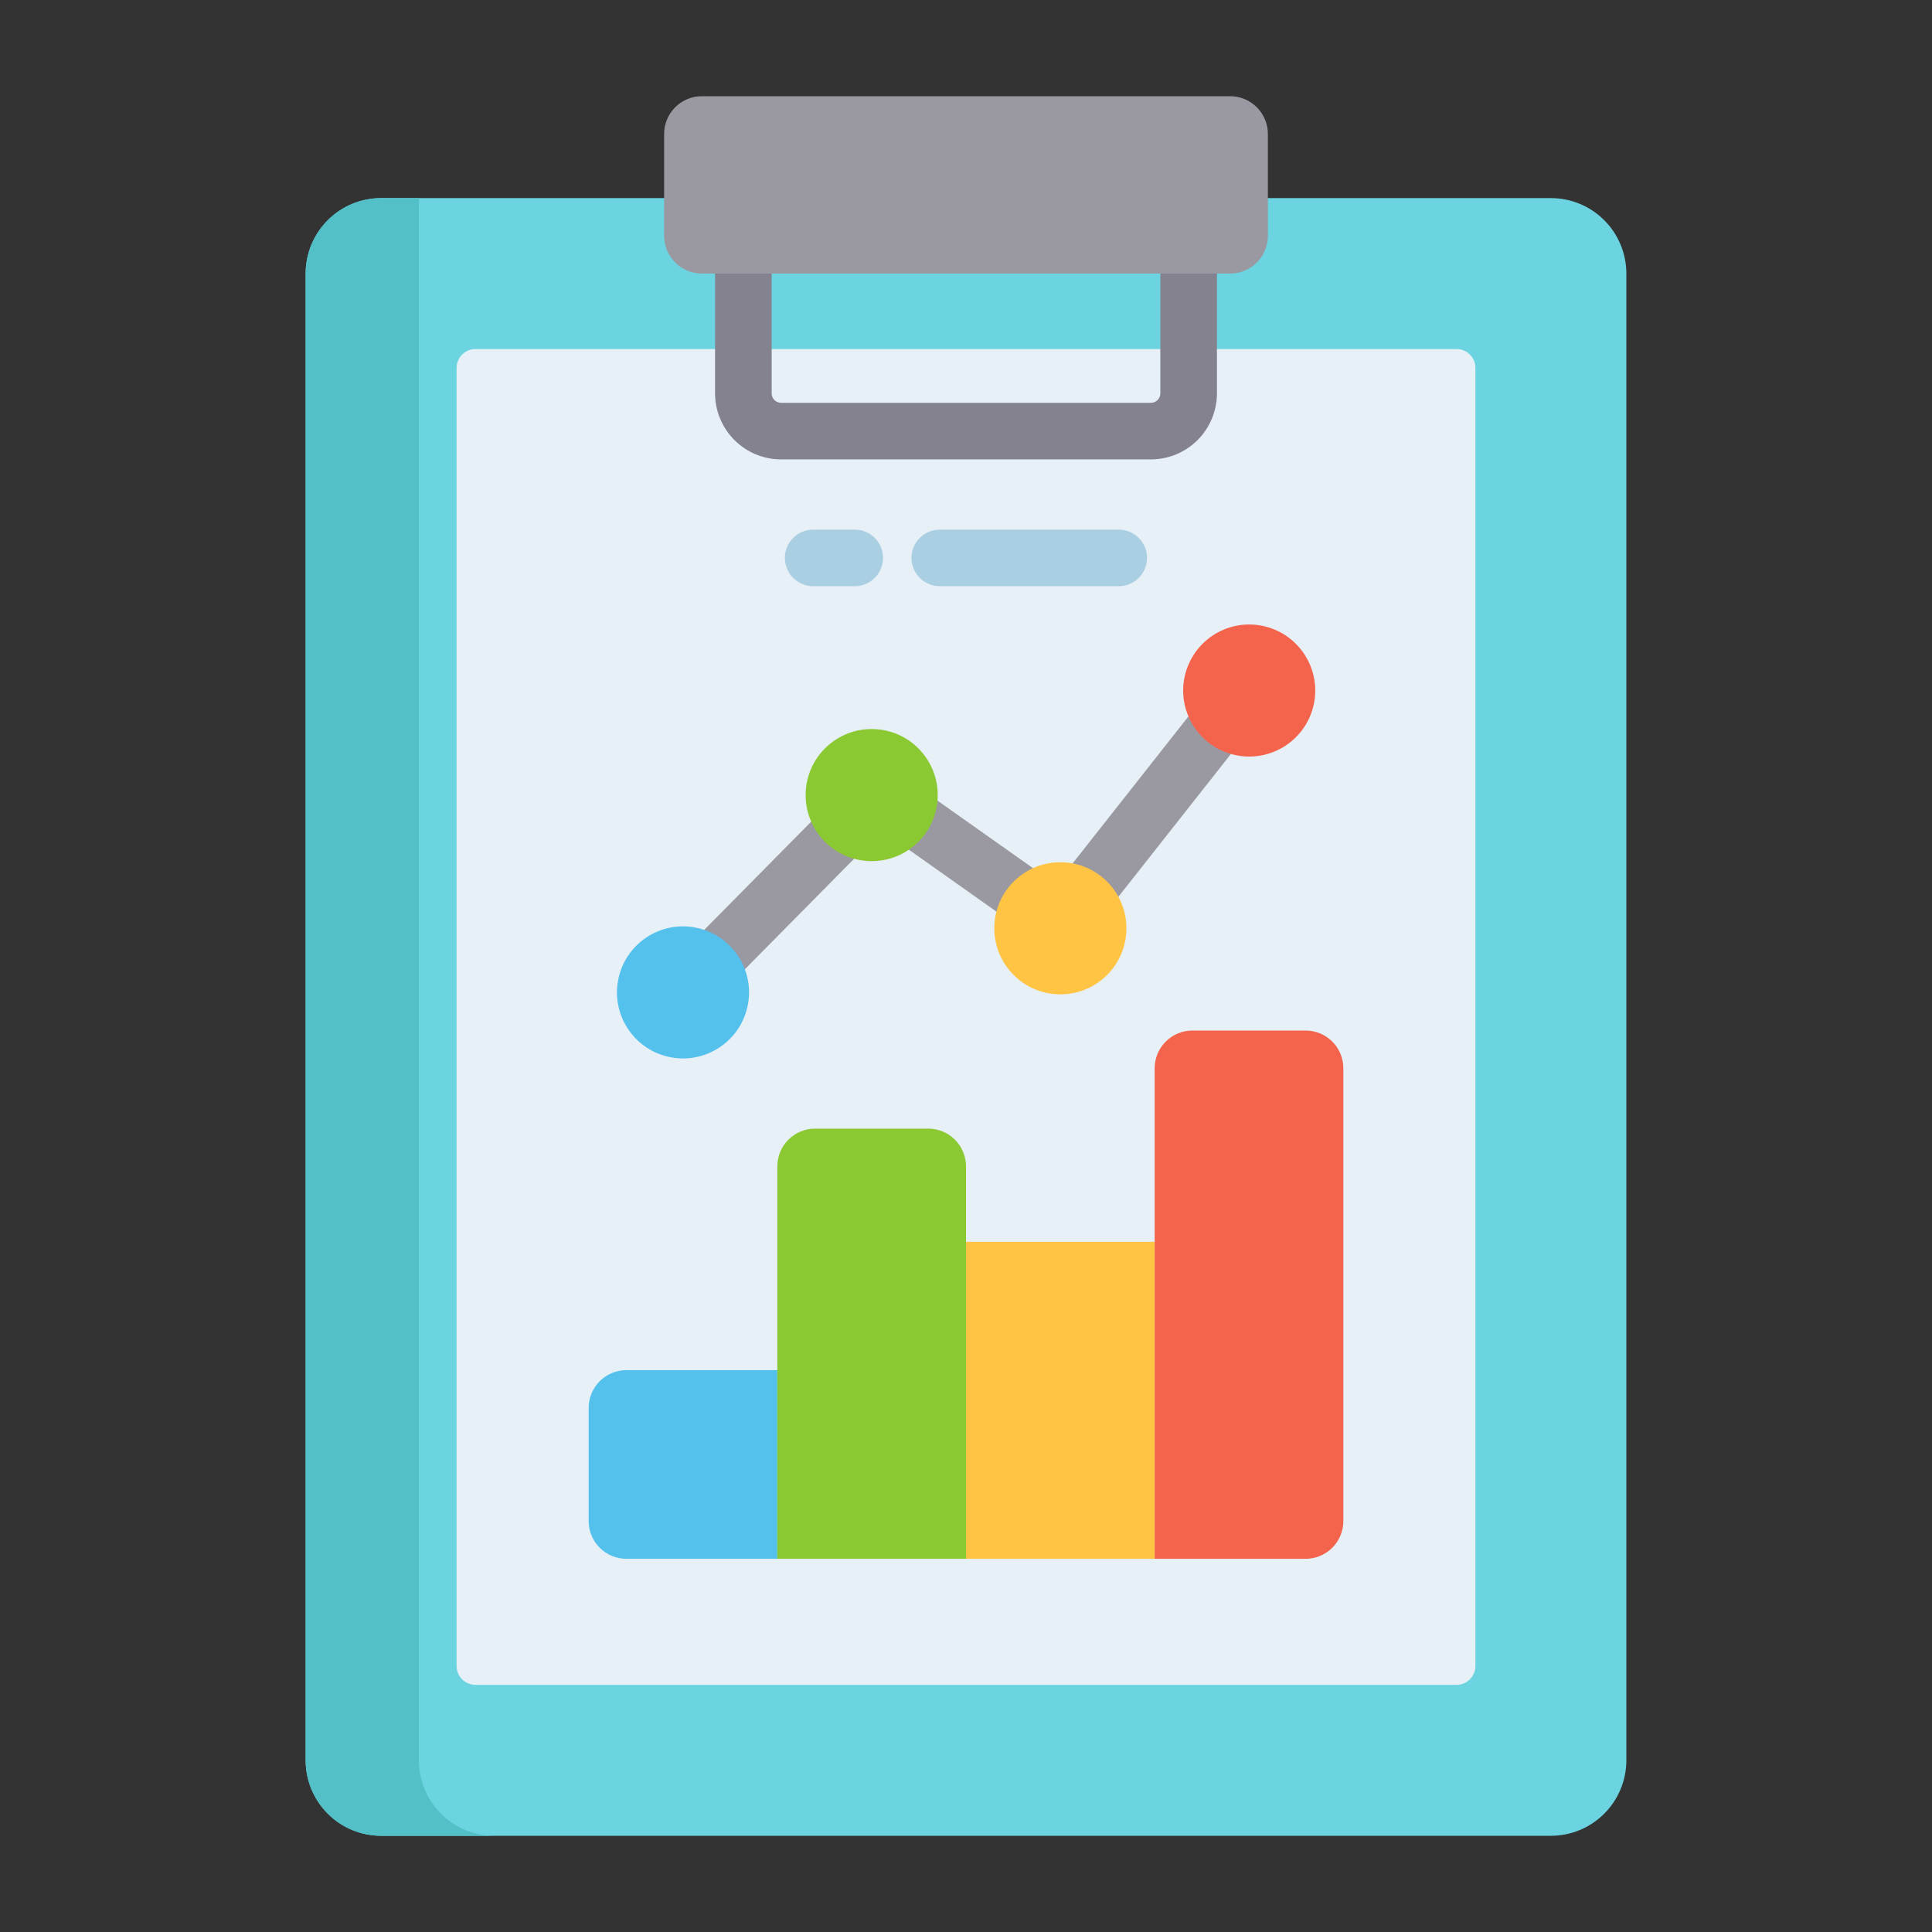 <svg xmlns="http://www.w3.org/2000/svg" width="80" height="80" viewBox="0 0 80 80" fill="none"><rect x="0" y="0" width="80" height="80" fill="#333333" stroke="none"/><path d="M15.781 8.203C14.952 8.203 14.158 8.532 13.572 9.118C12.986 9.704 12.656 10.499 12.656 11.328V72.891C12.656 73.719 12.986 74.514 13.572 75.1C14.158 75.686 14.952 76.016 15.781 76.016H64.219C65.048 76.016 65.842 75.686 66.428 75.1C67.014 74.514 67.344 73.719 67.344 72.891V11.328C67.344 10.499 67.014 9.704 66.428 9.118C65.842 8.532 65.048 8.203 64.219 8.203H15.781Z" fill="#6BD4E0"></path><path d="M60.312 14.453H19.688C19.256 14.453 18.906 14.803 18.906 15.234V68.984C18.906 69.416 19.256 69.766 19.688 69.766H60.312C60.744 69.766 61.094 69.416 61.094 68.984V15.234C61.094 14.803 60.744 14.453 60.312 14.453Z" fill="#E6F0F6"></path><path d="M32.188 56.734V64.547H25.938C25.523 64.547 25.126 64.382 24.833 64.089C24.54 63.796 24.375 63.399 24.375 62.984V58.297C24.375 57.883 24.54 57.485 24.833 57.192C25.126 56.899 25.523 56.734 25.938 56.734H32.188Z" fill="#54C1ED"></path><path d="M55.625 44.234V62.984C55.625 63.399 55.46 63.796 55.167 64.089C54.874 64.382 54.477 64.547 54.062 64.547H47.812V44.234C47.812 43.82 47.977 43.422 48.27 43.13C48.563 42.837 48.961 42.672 49.375 42.672H54.062C54.477 42.672 54.874 42.837 55.167 43.13C55.46 43.422 55.625 43.82 55.625 44.234Z" fill="#F4644D"></path><path d="M40 48.297V64.547H32.188V48.297C32.188 47.883 32.352 47.485 32.645 47.192C32.938 46.899 33.336 46.734 33.75 46.734H38.438C38.852 46.734 39.249 46.899 39.542 47.192C39.835 47.485 40 47.883 40 48.297Z" fill="#8BC932"></path><path d="M47.812 51.422V64.547H40V51.422H47.812Z" fill="#FFC443"></path><path d="M45.265 37.737C45.045 37.737 44.83 37.675 44.643 37.558C44.457 37.441 44.307 37.275 44.211 37.077C44.115 36.879 44.077 36.658 44.101 36.439C44.124 36.22 44.209 36.013 44.345 35.84L49.254 29.611C49.447 29.366 49.728 29.209 50.037 29.172C50.345 29.136 50.656 29.223 50.9 29.416C51.144 29.608 51.302 29.889 51.338 30.198C51.375 30.507 51.287 30.817 51.095 31.061L46.186 37.291C46.076 37.43 45.936 37.543 45.777 37.62C45.617 37.697 45.442 37.737 45.265 37.737Z" fill="#9A99A1"></path><path d="M42.14 38.108C41.898 38.108 41.662 38.033 41.465 37.893L37.456 35.058C37.331 34.969 37.224 34.857 37.142 34.727C37.059 34.596 37.004 34.451 36.978 34.3C36.952 34.148 36.956 33.993 36.99 33.843C37.024 33.693 37.087 33.551 37.176 33.425C37.265 33.299 37.378 33.192 37.508 33.11C37.638 33.028 37.783 32.973 37.935 32.947C38.241 32.894 38.556 32.965 38.809 33.145L42.818 35.979C43.021 36.123 43.173 36.327 43.252 36.563C43.331 36.799 43.333 37.054 43.258 37.291C43.182 37.529 43.033 37.735 42.832 37.882C42.631 38.029 42.389 38.108 42.14 38.108Z" fill="#9A99A1"></path><path d="M29.922 40.572C29.691 40.572 29.465 40.504 29.272 40.376C29.08 40.247 28.93 40.065 28.84 39.852C28.751 39.639 28.727 39.404 28.771 39.177C28.816 38.95 28.926 38.741 29.088 38.577L33.724 33.887C33.942 33.666 34.239 33.541 34.55 33.539C34.861 33.537 35.16 33.659 35.381 33.877C35.602 34.096 35.727 34.393 35.729 34.704C35.731 35.015 35.609 35.314 35.391 35.535L30.755 40.224C30.646 40.335 30.517 40.422 30.373 40.482C30.23 40.542 30.077 40.572 29.922 40.572Z" fill="#9A99A1"></path><path d="M30.942 41.722C31.29 40.253 30.38 38.78 28.91 38.433C27.441 38.086 25.968 38.995 25.621 40.465C25.274 41.934 26.183 43.407 27.653 43.754C29.122 44.101 30.595 43.192 30.942 41.722Z" fill="#54C1ED"></path><path d="M54.388 29.222C54.735 27.753 53.825 26.28 52.356 25.933C50.886 25.585 49.414 26.495 49.066 27.965C48.719 29.434 49.629 30.907 51.098 31.254C52.567 31.601 54.04 30.692 54.388 29.222Z" fill="#F4644D"></path><path d="M46.641 38.51C46.68 37 45.488 35.744 43.978 35.705C42.468 35.665 41.212 36.858 41.173 38.367C41.133 39.877 42.326 41.133 43.836 41.173C45.346 41.212 46.602 40.02 46.641 38.51Z" fill="#FFC443"></path><path d="M38.828 32.994C38.867 31.484 37.675 30.228 36.165 30.189C34.655 30.15 33.399 31.342 33.36 32.852C33.321 34.362 34.513 35.618 36.023 35.657C37.533 35.696 38.789 34.504 38.828 32.994Z" fill="#8BC932"></path><path d="M46.325 24.273H38.914C38.603 24.273 38.305 24.15 38.085 23.93C37.866 23.71 37.742 23.412 37.742 23.102C37.742 22.791 37.866 22.493 38.085 22.273C38.305 22.053 38.603 21.93 38.914 21.93H46.325C46.636 21.93 46.934 22.053 47.154 22.273C47.373 22.493 47.497 22.791 47.497 23.102C47.497 23.412 47.373 23.71 47.154 23.93C46.934 24.15 46.636 24.273 46.325 24.273Z" fill="#AACFE2"></path><path d="M35.393 24.273H33.672C33.361 24.273 33.063 24.15 32.843 23.93C32.623 23.71 32.5 23.412 32.5 23.102C32.5 22.791 32.623 22.493 32.843 22.273C33.063 22.053 33.361 21.93 33.672 21.93H35.393C35.704 21.93 36.002 22.053 36.222 22.273C36.442 22.493 36.565 22.791 36.565 23.102C36.565 23.412 36.442 23.71 36.222 23.93C36.002 24.15 35.704 24.273 35.393 24.273Z" fill="#AACFE2"></path><path d="M20.469 76.016H15.781C15.371 76.016 14.964 75.935 14.585 75.778C14.206 75.621 13.861 75.391 13.571 75.101C13.281 74.81 13.051 74.466 12.894 74.087C12.737 73.707 12.656 73.301 12.656 72.891V11.328C12.656 10.918 12.737 10.511 12.894 10.132C13.051 9.753 13.281 9.408 13.571 9.118C13.861 8.828 14.206 8.598 14.585 8.441C14.964 8.284 15.371 8.203 15.781 8.203H17.344V72.891C17.344 73.301 17.424 73.707 17.581 74.087C17.738 74.466 17.969 74.81 18.259 75.101C18.549 75.391 18.893 75.621 19.273 75.778C19.652 75.935 20.058 76.016 20.469 76.016Z" fill="#52C0C6"></path><path d="M47.656 19.023H32.344C31.619 19.023 30.924 18.734 30.411 18.222C29.899 17.709 29.61 17.014 29.609 16.289V10.82C29.609 10.509 29.733 10.211 29.953 9.992C30.172 9.772 30.47 9.648 30.781 9.648C31.092 9.648 31.39 9.772 31.61 9.992C31.83 10.211 31.953 10.509 31.953 10.82V16.289C31.953 16.393 31.994 16.492 32.068 16.565C32.141 16.639 32.24 16.68 32.344 16.68H47.656C47.76 16.68 47.859 16.639 47.932 16.565C48.006 16.492 48.047 16.393 48.047 16.289V10.82C48.047 10.509 48.17 10.211 48.39 9.992C48.61 9.772 48.908 9.648 49.219 9.648C49.53 9.648 49.828 9.772 50.047 9.992C50.267 10.211 50.391 10.509 50.391 10.82V16.289C50.39 17.014 50.101 17.709 49.589 18.222C49.076 18.734 48.381 19.023 47.656 19.023Z" fill="#84828E"></path><path d="M50.938 3.984H29.062C28.2 3.984 27.5 4.684 27.5 5.547V9.766C27.5 10.629 28.2 11.328 29.062 11.328H50.938C51.8 11.328 52.5 10.629 52.5 9.766V5.547C52.5 4.684 51.8 3.984 50.938 3.984Z" fill="#9A99A1"></path></svg>